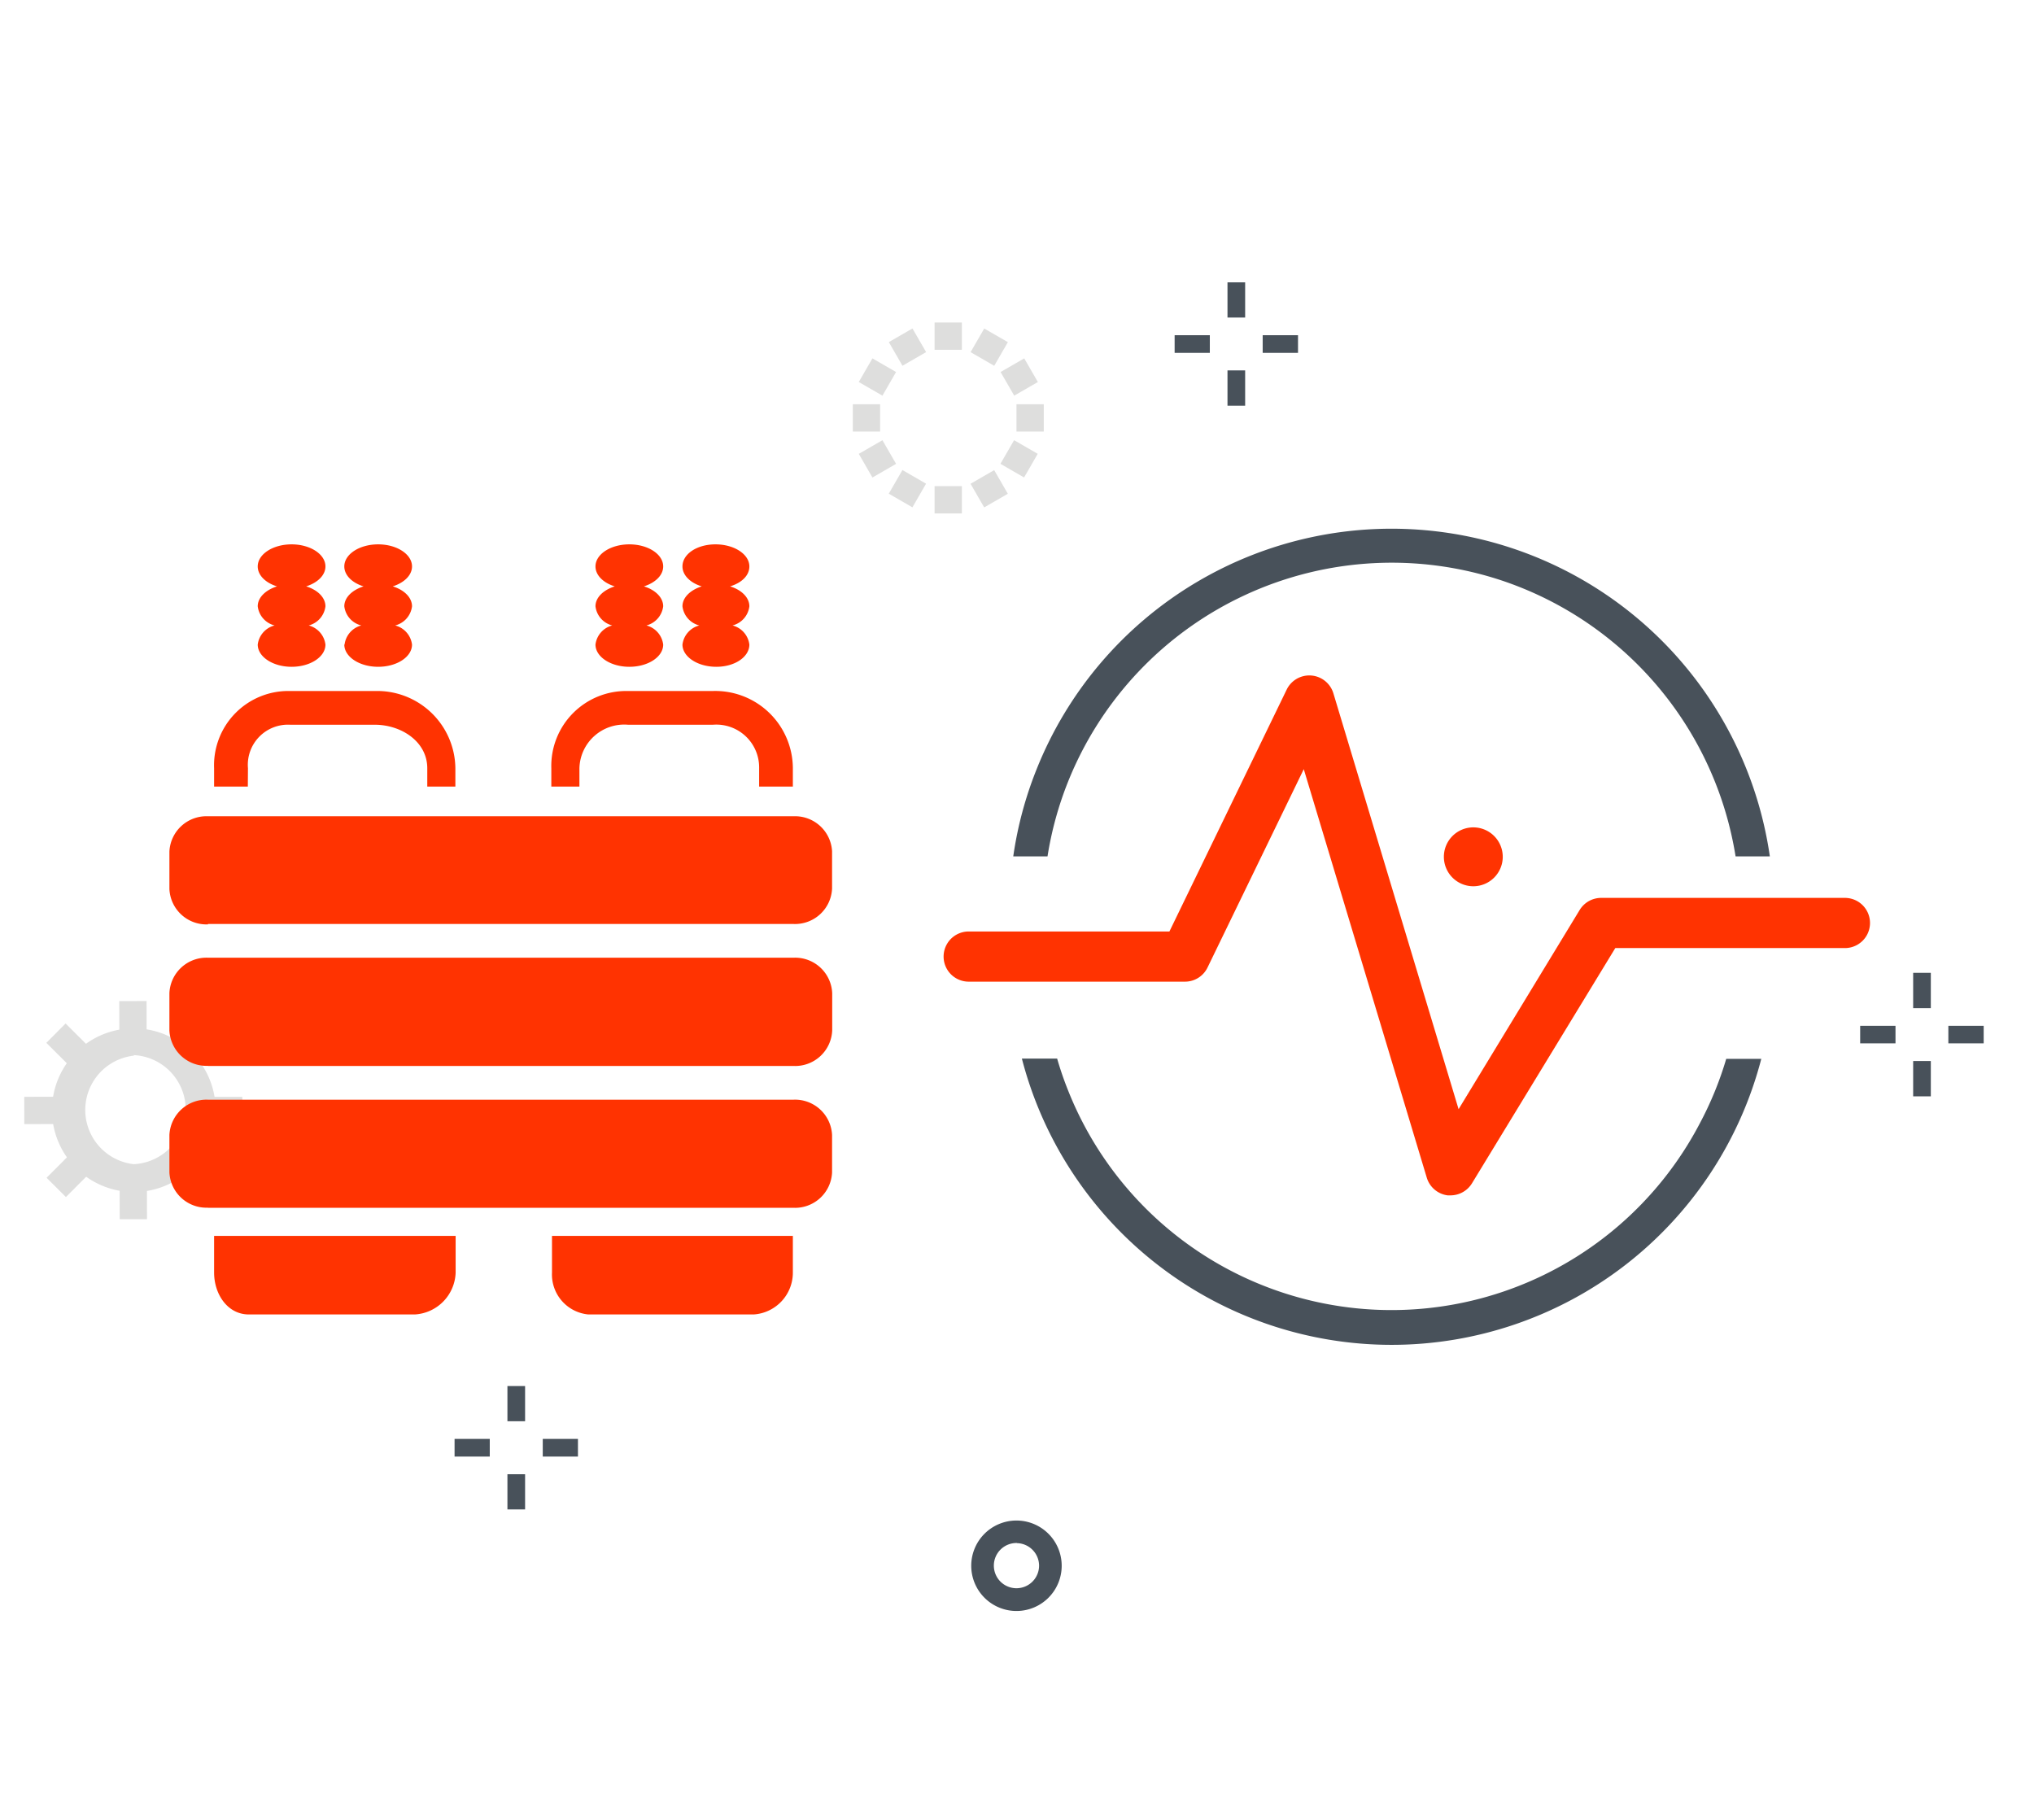 <svg xmlns="http://www.w3.org/2000/svg" viewBox="0 0 152 136"><defs><style>.cls-1{fill:none;}.cls-2{fill:#dededd;}.cls-3{fill:#48515a;}.cls-4{fill:#ff3301;}</style></defs><title>Asset 9</title><g id="Layer_2" data-name="Layer 2"><g id="text"><rect class="cls-1" width="152" height="136"/><path class="cls-2" d="M10,89.08a6.11,6.11,0,0,1,0-12.23h0a6.11,6.11,0,0,1,0,12.23Zm0-10.19h0A4.08,4.08,0,0,0,10,87h0a4.08,4.08,0,0,0,0-8.15"/><rect class="cls-2" x="15.05" y="81.97" width="3.06" height="2.04"/><rect class="cls-2" x="1.81" y="81.96" width="2.93" height="2.04" transform="translate(-0.17 0.01) rotate(-0.12)"/><rect class="cls-2" x="8.92" y="74.81" width="2.04" height="2.63" transform="translate(-0.15 0.02) rotate(-0.11)"/><rect class="cls-2" x="8.95" y="88.44" width="2.04" height="2.67" transform="translate(-0.18 0.02) rotate(-0.11)"/><rect class="cls-2" x="4.08" y="76.83" width="2.04" height="2.6" transform="translate(-53.84 26.59) rotate(-45.1)"/><rect class="cls-2" x="13.75" y="86.4" width="2.04" height="2.72" transform="translate(-57.82 36.27) rotate(-45.1)"/><rect class="cls-2" x="3.83" y="86.82" width="2.54" height="2.04" transform="translate(-60.69 29.41) rotate(-45.07)"/><rect class="cls-2" x="13.49" y="77.09" width="2.6" height="2.04" transform="translate(-50.97 33.45) rotate(-45.1)"/><path class="cls-3" d="M76.37,79.11H79a25,25,0,0,0,.83,2.41A26,26,0,0,0,127,84a25.69,25.69,0,0,0,2-4.87h2.62a28.54,28.54,0,0,1-55.25,0"/><path class="cls-3" d="M78.28,64H75.72a28.16,28.16,0,0,1,1.74-6.5,28.56,28.56,0,0,1,54.8,6.5H129.7a26.08,26.08,0,0,0-17.33-20.57,26.06,26.06,0,0,0-32.56,15A25.9,25.9,0,0,0,78.28,64"/><path class="cls-4" d="M15.54,90.26H59.3a2.77,2.77,0,0,0,2.88-2.64V84.82a2.77,2.77,0,0,0-2.88-2.64H15.54a2.77,2.77,0,0,0-2.88,2.64v2.79a2.77,2.77,0,0,0,2.88,2.64"/><path class="cls-4" d="M18.61,98.23H31a3.24,3.24,0,0,0,3.05-3.13V92.36H16V95.1c0,1.61,1,3.13,2.6,3.13"/><path class="cls-4" d="M43.92,98.23h12.4a3.13,3.13,0,0,0,2.93-3.13V92.36h-18V95.1a3,3,0,0,0,2.72,3.13"/><path class="cls-4" d="M59.25,58.78V57.41a5.8,5.8,0,0,0-6-5.77H46.93a5.6,5.6,0,0,0-5.73,5.77v1.37h2.1V57.41a3.35,3.35,0,0,1,3.63-3.25h6.35a3.2,3.2,0,0,1,3.45,3.25v1.37Z"/><path class="cls-4" d="M56,42.33c0-.91-1.13-1.65-2.53-1.65S51,41.41,51,42.33c0,.66.59,1.23,1.44,1.49-.85.27-1.44.83-1.44,1.49a1.68,1.68,0,0,0,1.26,1.43A1.69,1.69,0,0,0,51,48.17c0,.91,1.13,1.66,2.53,1.66S56,49.08,56,48.17a1.69,1.69,0,0,0-1.26-1.43A1.68,1.68,0,0,0,56,45.31c0-.66-.59-1.23-1.44-1.49C55.44,43.55,56,43,56,42.33"/><path class="cls-4" d="M15.54,69.05H59.3a2.77,2.77,0,0,0,2.88-2.65V63.61A2.77,2.77,0,0,0,59.3,61H15.54a2.77,2.77,0,0,0-2.88,2.64v2.79a2.77,2.77,0,0,0,2.88,2.65"/><path class="cls-4" d="M18.53,57.41a3,3,0,0,1,3.16-3.25H28c2,0,3.93,1.27,3.93,3.25v1.37h2.1V57.41a5.84,5.84,0,0,0-6-5.77H21.69A5.55,5.55,0,0,0,16,57.41v1.37h2.52Z"/><path class="cls-4" d="M15.54,79.66H59.3A2.77,2.77,0,0,0,62.19,77V74.22a2.77,2.77,0,0,0-2.88-2.65H15.54a2.77,2.77,0,0,0-2.88,2.65V77a2.77,2.77,0,0,0,2.88,2.65"/><path class="cls-4" d="M19.26,48.17c0,.91,1.13,1.66,2.53,1.66s2.53-.74,2.53-1.66a1.69,1.69,0,0,0-1.25-1.43,1.68,1.68,0,0,0,1.25-1.43c0-.66-.59-1.23-1.44-1.49.85-.27,1.44-.83,1.44-1.49,0-.91-1.13-1.65-2.53-1.65s-2.53.74-2.53,1.65c0,.66.59,1.23,1.44,1.49-.85.27-1.44.83-1.44,1.49a1.68,1.68,0,0,0,1.26,1.43,1.69,1.69,0,0,0-1.26,1.43"/><path class="cls-4" d="M44.5,48.17c0,.91,1.13,1.66,2.53,1.66s2.53-.74,2.53-1.66a1.69,1.69,0,0,0-1.25-1.43,1.69,1.69,0,0,0,1.25-1.43c0-.66-.59-1.23-1.44-1.49.85-.27,1.44-.83,1.44-1.49,0-.91-1.13-1.65-2.53-1.65s-2.53.74-2.53,1.65c0,.66.59,1.23,1.44,1.49-.85.27-1.44.83-1.44,1.49a1.68,1.68,0,0,0,1.25,1.43,1.69,1.69,0,0,0-1.25,1.43"/><path class="cls-4" d="M25.73,48.17c0,.91,1.13,1.66,2.53,1.66s2.53-.74,2.53-1.66a1.69,1.69,0,0,0-1.26-1.43,1.68,1.68,0,0,0,1.26-1.43c0-.66-.59-1.23-1.44-1.49.85-.27,1.44-.83,1.44-1.49,0-.91-1.13-1.65-2.53-1.65s-2.53.74-2.53,1.65c0,.66.59,1.23,1.44,1.49-.85.27-1.44.83-1.44,1.49A1.68,1.68,0,0,0,27,46.74a1.69,1.69,0,0,0-1.25,1.43"/><path class="cls-4" d="M108.42,89.33h-.24A1.88,1.88,0,0,1,106.62,88L97.43,57.48,90.24,72.3a1.87,1.87,0,0,1-1.69,1.06H72.39a1.87,1.87,0,0,1,0-3.75h15l8.77-18.09a1.88,1.88,0,0,1,3.48.28L109,82.89,118.05,68a1.88,1.88,0,0,1,1.6-.9h18.22a1.87,1.87,0,0,1,0,3.75H120.71L110,88.43A1.88,1.88,0,0,1,108.42,89.33Z"/><rect class="cls-2" x="66.79" y="24.92" width="2.04" height="2.04" transform="translate(-3.88 37.38) rotate(-30)"/><rect class="cls-2" x="72.9" y="35.51" width="2.04" height="2.04" transform="translate(-8.36 41.85) rotate(-30)"/><rect class="cls-2" x="64.55" y="27.16" width="2.04" height="2.04" transform="translate(8.38 70.87) rotate(-60)"/><rect class="cls-2" x="75.14" y="33.27" width="2.04" height="2.04" transform="translate(8.38 83.1) rotate(-60)"/><rect class="cls-2" x="63.73" y="30.21" width="2.04" height="2.04"/><rect class="cls-2" x="75.96" y="30.21" width="2.04" height="2.04"/><rect class="cls-2" x="64.55" y="33.27" width="2.04" height="2.04" transform="translate(-8.36 37.38) rotate(-30)"/><rect class="cls-2" x="75.14" y="27.16" width="2.04" height="2.04" transform="translate(-3.88 41.85) rotate(-30)"/><rect class="cls-2" x="66.79" y="35.51" width="2.04" height="2.04" transform="translate(2.27 76.98) rotate(-60)"/><rect class="cls-2" x="72.9" y="24.92" width="2.04" height="2.04" transform="translate(14.5 76.99) rotate(-60)"/><rect class="cls-2" x="69.84" y="36.33" width="2.04" height="2.04"/><rect class="cls-2" x="69.84" y="24.1" width="2.04" height="2.04"/><path class="cls-3" d="M76,120.39A3.38,3.38,0,1,1,79.34,117,3.38,3.38,0,0,1,76,120.39m0-5.08A1.69,1.69,0,1,0,77.65,117,1.69,1.69,0,0,0,76,115.32"/><path class="cls-4" d="M110.1,61.83a2.2,2.2,0,1,1-2.2,2.2,2.2,2.2,0,0,1,2.2-2.2"/><polygon class="cls-3" points="142.97 72.7 144.29 72.7 144.29 75.34 142.97 75.34 142.97 72.7 142.97 72.7"/><polygon class="cls-3" points="142.97 79.29 144.29 79.29 144.29 81.93 142.97 81.93 142.97 79.29 142.97 79.29"/><polygon class="cls-3" points="145.6 76.66 148.24 76.66 148.24 77.97 145.6 77.97 145.6 76.66 145.6 76.66"/><polygon class="cls-3" points="139.01 76.66 141.65 76.66 141.65 77.97 139.01 77.97 139.01 76.66 139.01 76.66"/><polygon class="cls-3" points="91.73 21.1 93.05 21.1 93.05 23.73 91.73 23.73 91.73 21.1 91.73 21.1"/><polygon class="cls-3" points="91.73 27.68 93.05 27.68 93.05 30.32 91.73 30.32 91.73 27.68 91.73 27.68"/><polygon class="cls-3" points="94.36 25.05 97 25.05 97 26.37 94.36 26.37 94.36 25.05 94.36 25.05"/><polygon class="cls-3" points="87.78 25.05 90.41 25.05 90.41 26.37 87.78 26.37 87.78 25.05 87.78 25.05"/><polygon class="cls-3" points="37.92 103.58 39.24 103.58 39.24 106.21 37.92 106.21 37.92 103.58 37.92 103.58"/><polygon class="cls-3" points="37.92 110.17 39.24 110.17 39.24 112.8 37.92 112.8 37.92 110.17 37.92 110.17"/><polygon class="cls-3" points="40.56 107.53 43.19 107.53 43.19 108.85 40.56 108.85 40.56 107.53 40.56 107.53"/><polygon class="cls-3" points="33.97 107.53 36.6 107.53 36.6 108.85 33.97 108.85 33.97 107.53 33.97 107.53"/></g></g></svg>